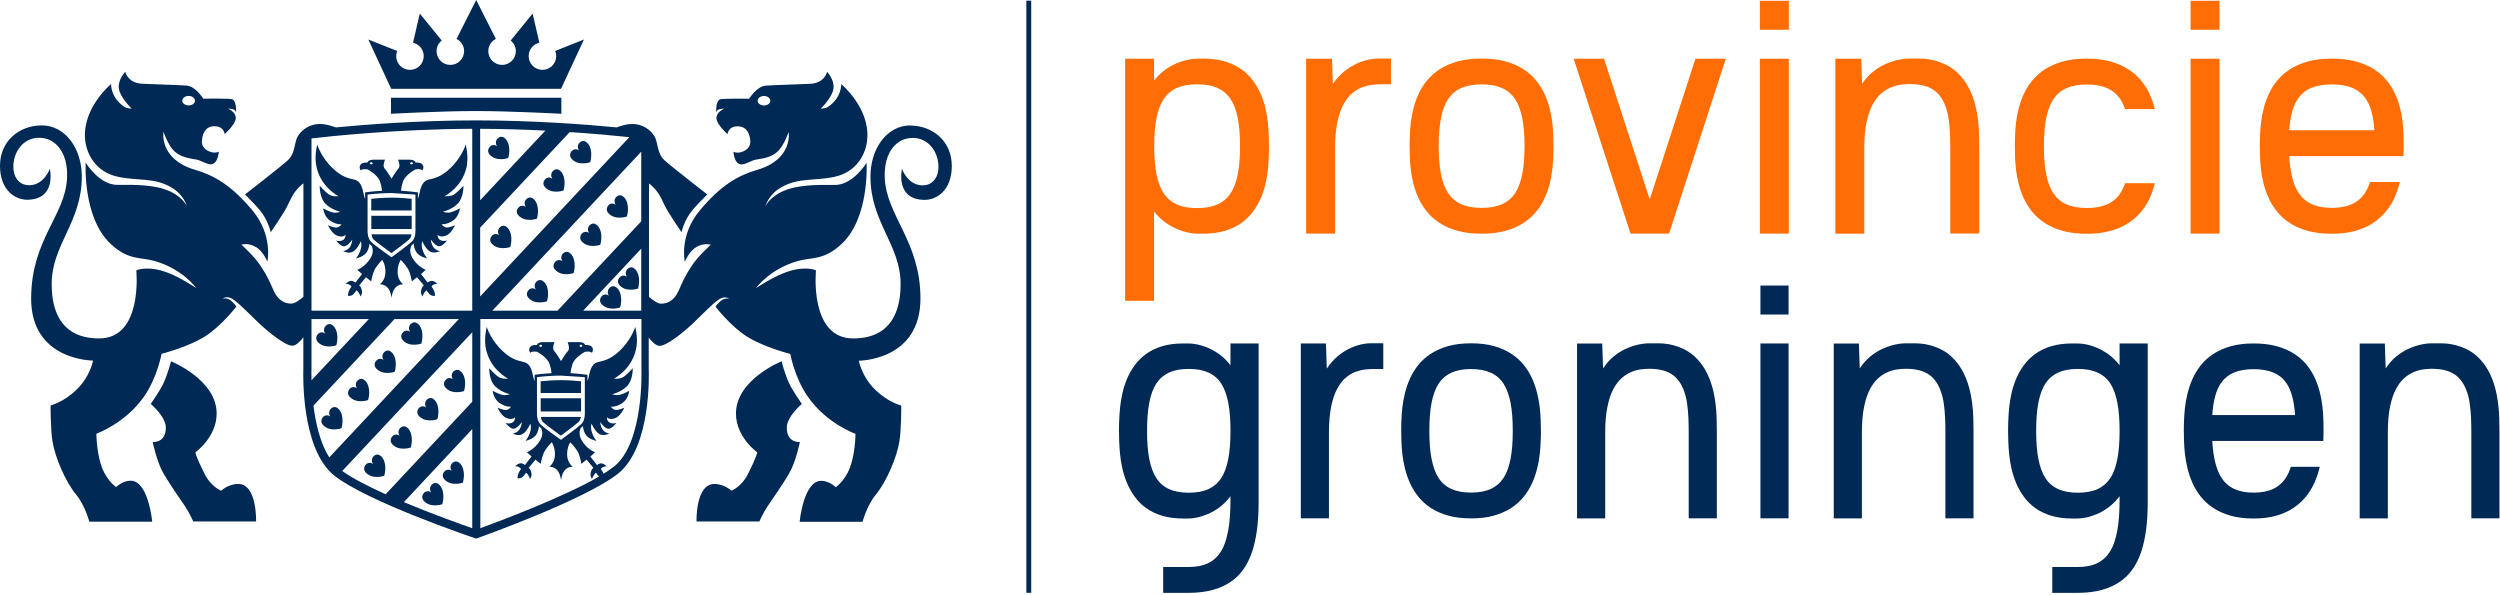 <svg xmlns="http://www.w3.org/2000/svg" fill="none" viewBox="0 0 374 89" height="89" width="374">
<path fill="#002956" d="M184.08 51.38H188.29V75.14C188.29 78.17 187.96 80.64 187.31 82.56C186.66 84.48 185.66 85.93 184.3 86.91C182.65 88.1 180.49 88.69 177.84 88.69H174.01V84.82H177.84C179.01 84.82 179.99 84.62 180.78 84.23C181.57 83.84 182.21 83.23 182.7 82.43C183.17 81.64 183.51 80.62 183.74 79.36C183.97 78.11 184.08 76.56 184.08 74.73V74.24C183.56 74.91 183.02 75.46 182.44 75.89C181.86 76.32 181.29 76.65 180.72 76.89C180.15 77.13 179.62 77.31 179.12 77.41C178.62 77.51 178.18 77.57 177.82 77.57H177.02C175.82 77.57 174.76 77.43 173.84 77.15C172.92 76.87 172.13 76.48 171.46 76C170.803 75.536 170.228 74.965 169.76 74.31C169.29 73.67 168.91 72.99 168.61 72.28C168.31 71.57 168.08 70.84 167.91 70.1C167.74 69.36 167.63 68.64 167.56 67.94C167.49 67.24 167.45 66.59 167.43 65.99C167.41 65.39 167.4 64.88 167.4 64.47C167.4 64.06 167.4 63.55 167.43 62.95C167.45 62.35 167.49 61.7 167.56 61C167.63 60.3 167.74 59.58 167.91 58.84C168.08 58.1 168.31 57.37 168.61 56.66C168.91 55.94 169.29 55.27 169.76 54.63C170.23 53.99 170.8 53.43 171.46 52.95C172.12 52.47 172.92 52.08 173.84 51.8C174.76 51.52 175.82 51.38 177.02 51.38H177.82C178.19 51.38 178.62 51.43 179.12 51.53C179.62 51.63 180.16 51.8 180.72 52.04C181.28 52.28 181.86 52.61 182.44 53.02C183.02 53.44 183.56 53.98 184.08 54.64V51.39V51.38ZM182.7 71.52C183.17 70.8 183.51 69.86 183.74 68.7C183.97 67.55 184.08 66.13 184.08 64.45C184.08 62.77 183.97 61.36 183.74 60.2C183.51 59.05 183.17 58.11 182.7 57.38C182.236 56.654 181.568 56.08 180.78 55.73C179.99 55.37 179.01 55.19 177.84 55.19C176.67 55.19 175.69 55.37 174.9 55.73C174.11 56.09 173.47 56.64 172.98 57.38C172.51 58.11 172.17 59.04 171.94 60.2C171.71 61.35 171.6 62.77 171.6 64.45C171.6 66.13 171.71 67.54 171.94 68.7C172.17 69.85 172.51 70.79 172.98 71.52C173.46 72.26 174.1 72.81 174.9 73.17C175.7 73.53 176.67 73.71 177.84 73.71C179.01 73.71 179.99 73.53 180.78 73.17C181.57 72.81 182.21 72.26 182.7 71.52ZM206.92 55.2H205.42C205.07 55.2 204.66 55.23 204.21 55.28C203.76 55.33 203.27 55.45 202.78 55.63C202.29 55.81 201.8 56.11 201.33 56.5C200.85 56.9 200.43 57.45 200.05 58.15C199.67 58.85 199.37 59.73 199.15 60.8C198.93 61.87 198.81 63.16 198.81 64.7V77.54H194.6V51.38H198.36L198.49 55.14C199.01 54.37 199.56 53.75 200.16 53.26C201.166 52.413 202.359 51.816 203.64 51.52C204.17 51.4 204.63 51.35 205.02 51.35H206.94V55.19L206.92 55.2ZM220.07 51.36C221.37 51.36 222.52 51.5 223.51 51.78C224.5 52.06 225.37 52.45 226.1 52.93C226.83 53.41 227.46 53.97 227.97 54.61C228.48 55.25 228.89 55.93 229.21 56.64C229.53 57.36 229.78 58.08 229.96 58.82C230.14 59.56 230.27 60.28 230.35 60.98C230.43 61.68 230.47 62.33 230.49 62.93C230.51 63.53 230.52 64.04 230.52 64.45C230.52 64.86 230.52 65.37 230.49 65.97C230.46 66.57 230.43 67.22 230.35 67.92C230.27 68.62 230.15 69.34 229.96 70.08C229.78 70.82 229.53 71.55 229.21 72.26C228.89 72.97 228.48 73.65 227.97 74.29C227.46 74.93 226.84 75.49 226.1 75.98C225.37 76.46 224.5 76.84 223.51 77.13C222.52 77.42 221.37 77.55 220.07 77.55C218.77 77.55 217.62 77.41 216.63 77.13C215.64 76.85 214.77 76.46 214.04 75.98C213.329 75.522 212.697 74.951 212.17 74.29C211.66 73.65 211.25 72.97 210.93 72.26C210.61 71.55 210.36 70.82 210.18 70.08C210 69.34 209.87 68.62 209.79 67.92C209.71 67.22 209.67 66.57 209.65 65.97C209.63 65.37 209.62 64.86 209.62 64.45C209.62 64.04 209.62 63.53 209.65 62.93C209.67 62.33 209.71 61.68 209.79 60.98C209.87 60.28 209.99 59.56 210.18 58.82C210.36 58.08 210.61 57.35 210.93 56.64C211.25 55.92 211.66 55.25 212.17 54.61C212.68 53.97 213.3 53.41 214.04 52.93C214.78 52.45 215.64 52.06 216.63 51.78C217.62 51.5 218.77 51.36 220.07 51.36ZM224.93 71.5C225.4 70.78 225.74 69.84 225.97 68.69C226.2 67.54 226.31 66.13 226.31 64.45C226.31 62.77 226.2 61.36 225.97 60.21C225.74 59.06 225.4 58.12 224.93 57.4C224.45 56.66 223.81 56.11 223.01 55.75C222.21 55.39 221.24 55.21 220.07 55.21C218.9 55.21 217.92 55.39 217.13 55.75C216.34 56.11 215.7 56.66 215.21 57.4C214.74 58.12 214.4 59.06 214.17 60.21C213.94 61.36 213.83 62.77 213.83 64.45C213.83 66.13 213.94 67.54 214.17 68.69C214.4 69.84 214.74 70.78 215.21 71.5C215.69 72.24 216.33 72.79 217.13 73.15C217.93 73.51 218.9 73.69 220.07 73.69C221.24 73.69 222.22 73.51 223.01 73.15C223.8 72.79 224.44 72.24 224.93 71.5ZM249.04 55.49C248.41 55.28 247.65 55.17 246.75 55.17C246.4 55.17 245.99 55.2 245.54 55.25C245.09 55.3 244.6 55.42 244.11 55.62C243.62 55.82 243.13 56.11 242.66 56.51C242.19 56.91 241.76 57.46 241.38 58.16C241 58.86 240.7 59.74 240.48 60.81C240.25 61.88 240.14 63.17 240.14 64.69V77.55H235.93V51.39H239.69L239.82 55.12C240.3 54.39 240.83 53.79 241.41 53.32C241.99 52.85 242.58 52.48 243.19 52.2C243.8 51.92 244.4 51.71 245.01 51.57C245.62 51.43 246.18 51.36 246.71 51.36H248.11C249.123 51.357 250.128 51.533 251.08 51.88C252.04 52.23 252.85 52.7 253.5 53.31C254.17 53.94 254.71 54.63 255.13 55.38C255.55 56.13 255.87 56.92 256.11 57.74C256.35 58.56 256.51 59.38 256.62 60.2C256.73 61.02 256.79 61.81 256.81 62.57C256.83 63.33 256.84 64.03 256.84 64.68V77.54H252.63V64.68C252.63 64.04 252.62 63.34 252.59 62.58C252.56 61.82 252.49 61.05 252.38 60.29C252.27 59.53 252.07 58.8 251.79 58.13C251.51 57.46 251.13 56.89 250.65 56.42C250.22 56.01 249.69 55.71 249.06 55.49H249.04ZM263.36 47.05V42.72H267.57V47.05H263.36ZM267.57 77.54H263.36V51.38H267.57V77.54ZM287.44 55.49C286.81 55.28 286.05 55.17 285.15 55.17C284.8 55.17 284.39 55.2 283.94 55.25C283.49 55.3 283 55.42 282.51 55.62C282.02 55.82 281.53 56.11 281.06 56.51C280.59 56.91 280.16 57.46 279.78 58.16C279.4 58.86 279.1 59.74 278.88 60.81C278.65 61.88 278.54 63.17 278.54 64.69V77.55H274.33V51.39H278.09L278.22 55.12C278.7 54.39 279.23 53.79 279.81 53.32C280.39 52.85 280.98 52.48 281.59 52.2C282.2 51.92 282.8 51.71 283.41 51.57C284.02 51.43 284.58 51.36 285.11 51.36H286.51C287.523 51.357 288.528 51.533 289.48 51.88C290.44 52.23 291.25 52.7 291.9 53.31C292.57 53.94 293.11 54.63 293.53 55.38C293.95 56.13 294.27 56.92 294.51 57.74C294.75 58.56 294.91 59.38 295.02 60.2C295.13 61.02 295.19 61.81 295.21 62.57C295.23 63.33 295.24 64.03 295.24 64.68V77.54H291.03V64.68C291.03 64.04 291.02 63.34 290.99 62.58C290.96 61.82 290.89 61.05 290.78 60.29C290.67 59.53 290.47 58.8 290.19 58.13C289.91 57.46 289.53 56.89 289.05 56.42C288.62 56.01 288.09 55.71 287.46 55.49H287.44ZM317.09 51.38H321.3V75.14C321.3 78.17 320.97 80.64 320.32 82.56C319.67 84.48 318.67 85.93 317.31 86.91C315.66 88.1 313.5 88.69 310.85 88.69H307.02V84.82H310.85C312.02 84.82 313 84.62 313.79 84.23C314.58 83.84 315.22 83.23 315.71 82.43C316.18 81.64 316.52 80.62 316.75 79.36C316.98 78.11 317.09 76.56 317.09 74.73V74.24C316.57 74.91 316.03 75.46 315.45 75.89C314.87 76.32 314.3 76.65 313.73 76.89C313.16 77.13 312.63 77.31 312.13 77.41C311.63 77.51 311.19 77.57 310.83 77.57H310.03C308.83 77.57 307.77 77.43 306.85 77.15C305.93 76.87 305.14 76.48 304.47 76C303.813 75.536 303.238 74.965 302.77 74.31C302.3 73.67 301.92 72.99 301.62 72.28C301.32 71.57 301.09 70.84 300.92 70.1C300.75 69.36 300.64 68.64 300.57 67.94C300.5 67.24 300.46 66.59 300.44 65.99C300.42 65.39 300.41 64.88 300.41 64.47C300.41 64.06 300.41 63.55 300.44 62.95C300.46 62.35 300.5 61.7 300.57 61C300.64 60.3 300.75 59.58 300.92 58.84C301.09 58.1 301.32 57.37 301.62 56.66C301.92 55.94 302.3 55.27 302.77 54.63C303.24 53.99 303.81 53.43 304.47 52.95C305.13 52.47 305.93 52.08 306.85 51.8C307.77 51.52 308.83 51.38 310.03 51.38H310.83C311.2 51.38 311.63 51.43 312.13 51.53C312.63 51.63 313.17 51.8 313.73 52.04C314.29 52.28 314.87 52.61 315.45 53.02C316.03 53.44 316.57 53.98 317.09 54.64V51.39V51.38ZM315.71 71.52C316.18 70.8 316.52 69.86 316.75 68.7C316.98 67.55 317.09 66.13 317.09 64.45C317.09 62.77 316.98 61.36 316.75 60.2C316.52 59.05 316.18 58.11 315.71 57.38C315.246 56.654 314.578 56.08 313.79 55.73C313 55.37 312.02 55.19 310.85 55.19C309.68 55.19 308.7 55.37 307.91 55.73C307.12 56.09 306.48 56.64 305.99 57.38C305.52 58.11 305.18 59.04 304.95 60.2C304.72 61.35 304.61 62.77 304.61 64.45C304.61 66.13 304.72 67.54 304.95 68.7C305.18 69.85 305.52 70.79 305.99 71.52C306.47 72.26 307.11 72.81 307.91 73.17C308.71 73.53 309.68 73.71 310.85 73.71C312.02 73.71 313 73.53 313.79 73.17C314.58 72.81 315.22 72.26 315.71 71.52ZM347.57 65.96H330.96C331.09 68.4 331.54 70.22 332.29 71.4C332.77 72.17 333.41 72.75 334.21 73.13C335.01 73.51 335.98 73.7 337.15 73.7C338.32 73.7 339.3 73.51 340.09 73.13C340.88 72.75 341.52 72.18 342.01 71.4C342.29 70.95 342.53 70.43 342.71 69.83H347.04C346.86 70.6 346.61 71.36 346.29 72.1C345.97 72.84 345.56 73.54 345.05 74.19C344.54 74.84 343.92 75.42 343.18 75.93C342.45 76.44 341.58 76.84 340.59 77.13C339.6 77.42 338.45 77.57 337.15 77.57C335.85 77.57 334.7 77.43 333.71 77.15C332.72 76.87 331.85 76.48 331.12 76C330.409 75.542 329.777 74.971 329.25 74.31C328.74 73.67 328.33 72.99 328.01 72.28C327.69 71.57 327.44 70.84 327.26 70.1C327.08 69.36 326.95 68.64 326.87 67.94C326.79 67.24 326.75 66.59 326.73 65.99C326.71 65.39 326.7 64.88 326.7 64.47C326.7 64.06 326.7 63.55 326.73 62.95C326.75 62.35 326.79 61.7 326.87 61C326.95 60.3 327.07 59.58 327.26 58.84C327.44 58.1 327.69 57.37 328.01 56.66C328.33 55.94 328.74 55.27 329.25 54.63C329.76 53.99 330.38 53.43 331.12 52.95C331.86 52.47 332.72 52.08 333.71 51.8C334.7 51.52 335.85 51.38 337.15 51.38C338.45 51.38 339.6 51.52 340.59 51.79C341.58 52.07 342.45 52.44 343.18 52.91C343.91 53.38 344.54 53.93 345.05 54.55C345.56 55.17 345.97 55.84 346.29 56.53C346.61 57.23 346.86 57.94 347.04 58.66C347.22 59.38 347.35 60.08 347.43 60.76C347.51 61.44 347.55 62.07 347.57 62.66C347.59 63.25 347.6 63.74 347.6 64.14C347.6 64.63 347.6 65.23 347.57 65.96ZM330.97 62.09H343.34C343.21 59.92 342.76 58.32 342.01 57.26C341.53 56.57 340.89 56.06 340.09 55.73C339.29 55.4 338.32 55.23 337.15 55.23C335.98 55.23 335 55.4 334.21 55.73C333.42 56.06 332.78 56.58 332.29 57.26C331.54 58.31 331.1 59.92 330.96 62.09H330.97ZM366.12 55.49C365.49 55.28 364.73 55.17 363.83 55.17C363.48 55.17 363.07 55.2 362.62 55.25C362.17 55.3 361.68 55.42 361.19 55.62C360.7 55.82 360.21 56.11 359.74 56.51C359.27 56.91 358.84 57.46 358.46 58.16C358.08 58.86 357.78 59.74 357.56 60.81C357.33 61.88 357.22 63.17 357.22 64.69V77.55H353.01V51.39H356.77L356.9 55.12C357.38 54.39 357.91 53.79 358.49 53.32C359.07 52.85 359.66 52.48 360.27 52.2C360.88 51.92 361.48 51.71 362.09 51.57C362.7 51.43 363.26 51.36 363.79 51.36H365.19C366.203 51.357 367.208 51.533 368.16 51.88C369.12 52.23 369.93 52.7 370.58 53.31C371.25 53.94 371.79 54.63 372.21 55.38C372.63 56.13 372.95 56.92 373.19 57.74C373.43 58.56 373.59 59.38 373.7 60.2C373.81 61.02 373.87 61.81 373.89 62.57C373.91 63.33 373.92 64.03 373.92 64.68V77.54H369.71V64.68C369.71 64.04 369.7 63.34 369.67 62.58C369.64 61.82 369.57 61.05 369.46 60.29C369.35 59.53 369.15 58.8 368.87 58.13C368.59 57.46 368.21 56.89 367.73 56.42C367.3 56.01 366.77 55.71 366.14 55.49H366.12Z"></path>
<path fill="#FF6D04" d="M179.93 8.76C181.17 8.76 182.26 8.9 183.21 9.18C184.16 9.46 184.97 9.85 185.66 10.33C186.35 10.81 186.93 11.37 187.41 12.02C187.89 12.67 188.29 13.34 188.6 14.05C188.91 14.77 189.15 15.49 189.32 16.23C189.49 16.97 189.61 17.69 189.68 18.39C189.75 19.09 189.79 19.74 189.81 20.34C189.83 20.94 189.84 21.45 189.84 21.86C189.84 22.27 189.84 22.78 189.81 23.38C189.79 23.98 189.75 24.63 189.68 25.33C189.61 26.03 189.49 26.75 189.32 27.49C189.15 28.23 188.91 28.96 188.6 29.67C188.29 30.39 187.89 31.06 187.41 31.7C186.93 32.34 186.34 32.9 185.66 33.39C184.98 33.88 184.16 34.25 183.21 34.54C182.26 34.82 181.17 34.96 179.93 34.96H179.1C178.72 34.96 178.27 34.91 177.76 34.8C177.24 34.7 176.69 34.52 176.11 34.28C175.53 34.04 174.94 33.7 174.34 33.28C173.74 32.86 173.18 32.31 172.65 31.63V45H168.32V8.79H172.65V12.04C173.18 11.38 173.75 10.83 174.34 10.42C174.887 10.022 175.482 9.693 176.11 9.44C176.69 9.2 177.24 9.03 177.76 8.93C178.28 8.83 178.72 8.78 179.1 8.78H179.93V8.76ZM184.09 28.93C184.57 28.21 184.93 27.27 185.16 26.12C185.39 24.97 185.51 23.55 185.51 21.87C185.51 20.19 185.39 18.78 185.16 17.62C184.93 16.47 184.57 15.53 184.09 14.81C183.59 14.07 182.93 13.52 182.12 13.15C181.3 12.79 180.29 12.61 179.09 12.61C177.89 12.61 176.88 12.79 176.06 13.15C175.24 13.51 174.59 14.06 174.09 14.81C173.61 15.53 173.25 16.47 173.02 17.62C172.79 18.77 172.67 20.19 172.67 21.87C172.67 23.55 172.79 24.97 173.02 26.12C173.25 27.27 173.61 28.21 174.09 28.93C174.59 29.67 175.25 30.22 176.06 30.59C176.87 30.96 177.89 31.13 179.09 31.13C180.29 31.13 181.3 30.95 182.12 30.59C182.94 30.23 183.59 29.68 184.09 28.93ZM208.1 12.61H206.55C206.19 12.61 205.77 12.64 205.3 12.69C204.83 12.74 204.34 12.86 203.83 13.04C203.32 13.23 202.82 13.52 202.33 13.91C201.84 14.3 201.4 14.86 201.01 15.56C200.62 16.26 200.31 17.14 200.08 18.21C199.85 19.28 199.73 20.57 199.73 22.11V34.95H195.4V8.79H199.27L199.4 12.55C199.93 11.78 200.5 11.16 201.12 10.67C201.74 10.18 202.35 9.8 202.96 9.52C203.58 9.24 204.16 9.05 204.7 8.93C205.24 8.82 205.71 8.76 206.12 8.76H208.09V12.6L208.1 12.61ZM221.64 8.76C222.98 8.76 224.16 8.9 225.19 9.18C226.21 9.46 227.1 9.85 227.86 10.33C228.62 10.81 229.26 11.37 229.78 12.02C230.3 12.67 230.73 13.34 231.06 14.05C231.39 14.77 231.64 15.49 231.83 16.23C232.02 16.97 232.15 17.69 232.23 18.39C232.31 19.09 232.35 19.74 232.37 20.34C232.39 20.94 232.4 21.45 232.4 21.86C232.4 22.27 232.4 22.78 232.37 23.38C232.35 23.98 232.31 24.63 232.23 25.33C232.15 26.03 232.02 26.75 231.83 27.49C231.64 28.23 231.38 28.96 231.06 29.67C230.73 30.39 230.31 31.06 229.78 31.7C229.25 32.34 228.61 32.9 227.86 33.39C227.11 33.88 226.21 34.25 225.19 34.54C224.17 34.82 222.98 34.96 221.64 34.96C220.3 34.96 219.12 34.82 218.09 34.54C217.07 34.26 216.18 33.88 215.42 33.39C214.66 32.9 214.02 32.35 213.5 31.7C212.98 31.05 212.55 30.38 212.22 29.67C211.89 28.95 211.64 28.23 211.45 27.49C211.26 26.75 211.13 26.03 211.05 25.33C210.97 24.63 210.93 23.98 210.91 23.38C210.89 22.78 210.88 22.27 210.88 21.86C210.88 21.45 210.88 20.94 210.91 20.34C210.94 19.74 210.97 19.09 211.05 18.39C211.13 17.69 211.26 16.97 211.45 16.23C211.64 15.49 211.9 14.76 212.22 14.05C212.55 13.33 212.97 12.66 213.5 12.02C214.03 11.38 214.67 10.82 215.42 10.33C216.18 9.85 217.07 9.47 218.09 9.18C219.11 8.9 220.3 8.76 221.64 8.76ZM226.65 28.91C227.13 28.19 227.49 27.25 227.72 26.1C227.95 24.95 228.07 23.54 228.07 21.86C228.07 20.18 227.95 18.77 227.72 17.62C227.49 16.47 227.13 15.53 226.65 14.81C226.164 14.083 225.481 13.511 224.68 13.16C223.86 12.8 222.85 12.62 221.65 12.62C220.45 12.62 219.44 12.8 218.62 13.16C217.8 13.52 217.15 14.07 216.65 14.81C216.17 15.53 215.81 16.47 215.58 17.62C215.35 18.77 215.23 20.18 215.23 21.86C215.23 23.54 215.35 24.95 215.58 26.1C215.81 27.25 216.17 28.19 216.65 28.91C217.15 29.65 217.81 30.2 218.62 30.56C219.43 30.92 220.45 31.1 221.65 31.1C222.85 31.1 223.86 30.92 224.68 30.56C225.5 30.2 226.15 29.65 226.65 28.91ZM249.68 34.95H243.93L235.42 8.79H239.96L246.8 29.84L253.64 8.79H258.18L249.69 34.95H249.68ZM263.28 4.46V0.12H267.61V4.45H263.28V4.46ZM267.61 34.95H263.28V8.79H267.61V34.95ZM288.08 12.9C287.44 12.69 286.65 12.58 285.72 12.58C285.36 12.58 284.94 12.61 284.47 12.66C284 12.71 283.51 12.83 283 13.03C282.49 13.22 281.99 13.52 281.5 13.92C281.01 14.32 280.57 14.87 280.18 15.57C279.79 16.27 279.48 17.15 279.25 18.22C279.02 19.28 278.9 20.58 278.9 22.1V34.96H274.57V8.79H278.44L278.57 12.52C279.07 11.79 279.61 11.19 280.21 10.72C280.81 10.25 281.41 9.88 282.04 9.6C282.67 9.32 283.29 9.11 283.91 8.97C284.53 8.83 285.11 8.76 285.66 8.76H287.1C288.15 8.76 289.17 8.93 290.16 9.28C291.15 9.63 291.98 10.11 292.65 10.71C293.34 11.34 293.9 12.03 294.33 12.78C294.76 13.53 295.1 14.32 295.34 15.14C295.58 15.96 295.76 16.78 295.87 17.6C295.98 18.42 296.05 19.21 296.06 19.97C296.07 20.73 296.09 21.43 296.09 22.08V34.94H291.76V22.08C291.76 21.44 291.75 20.74 291.72 19.98C291.69 19.22 291.62 18.45 291.5 17.68C291.38 16.91 291.18 16.19 290.89 15.52C290.61 14.85 290.22 14.28 289.72 13.81C289.27 13.4 288.73 13.1 288.08 12.88V12.9ZM317.19 28.91C317.48 28.48 317.72 27.98 317.91 27.41H322.37C322.18 28.17 321.92 28.91 321.6 29.63C321.27 30.35 320.85 31.03 320.32 31.67C319.8 32.31 319.15 32.88 318.4 33.37C317.65 33.86 316.75 34.26 315.73 34.54C314.71 34.83 313.52 34.97 312.18 34.97C310.84 34.97 309.66 34.83 308.63 34.55C307.61 34.27 306.72 33.89 305.96 33.4C305.2 32.91 304.56 32.36 304.04 31.71C303.52 31.06 303.09 30.39 302.76 29.68C302.43 28.96 302.18 28.24 301.99 27.5C301.8 26.76 301.67 26.04 301.59 25.34C301.51 24.64 301.47 23.99 301.45 23.39C301.43 22.79 301.42 22.28 301.42 21.87C301.42 21.46 301.42 20.95 301.45 20.35C301.48 19.75 301.51 19.1 301.59 18.4C301.67 17.7 301.8 16.98 301.99 16.24C302.18 15.5 302.44 14.77 302.76 14.06C303.09 13.34 303.51 12.67 304.04 12.03C304.57 11.39 305.21 10.83 305.96 10.34C306.72 9.86 307.61 9.48 308.63 9.19C309.65 8.91 310.84 8.77 312.18 8.77C313.52 8.77 314.7 8.91 315.73 9.2C316.75 9.49 317.64 9.88 318.4 10.37C319.16 10.86 319.8 11.43 320.32 12.07C320.84 12.71 321.27 13.39 321.6 14.11C321.93 14.83 322.18 15.57 322.37 16.33H317.91C317.72 15.76 317.48 15.26 317.19 14.83C316.69 14.09 316.03 13.54 315.22 13.18C314.41 12.82 313.39 12.64 312.19 12.64C310.99 12.64 309.98 12.82 309.16 13.18C308.34 13.54 307.69 14.09 307.19 14.83C306.71 15.55 306.35 16.49 306.12 17.64C305.89 18.79 305.77 20.2 305.77 21.88C305.77 23.56 305.89 24.97 306.12 26.12C306.35 27.27 306.71 28.21 307.19 28.93C307.69 29.67 308.35 30.22 309.16 30.58C309.97 30.94 310.99 31.12 312.19 31.12C313.39 31.12 314.4 30.94 315.22 30.58C316.04 30.22 316.69 29.67 317.19 28.93V28.91ZM327.71 4.46V0.12H332.04V4.45H327.71V4.46ZM332.04 34.95H327.71V8.79H332.04V34.95ZM359.57 23.36H342.47C342.61 25.8 343.06 27.62 343.84 28.8C344.34 29.57 345 30.15 345.81 30.53C346.62 30.91 347.64 31.1 348.84 31.1C350.04 31.1 351.05 30.91 351.87 30.53C352.69 30.15 353.34 29.58 353.84 28.8C354.13 28.35 354.37 27.83 354.56 27.23H359.02C358.83 28 358.57 28.76 358.25 29.5C357.93 30.24 357.5 30.94 356.97 31.59C356.44 32.24 355.8 32.82 355.05 33.33C354.3 33.84 353.4 34.24 352.38 34.53C351.36 34.82 350.17 34.97 348.83 34.97C347.49 34.97 346.31 34.83 345.28 34.55C344.26 34.27 343.37 33.89 342.61 33.4C341.85 32.91 341.21 32.36 340.69 31.71C340.17 31.06 339.74 30.39 339.41 29.68C339.08 28.96 338.83 28.24 338.64 27.5C338.45 26.76 338.32 26.04 338.24 25.34C338.16 24.64 338.12 23.99 338.1 23.39C338.08 22.79 338.07 22.28 338.07 21.87C338.07 21.46 338.07 20.95 338.1 20.35C338.13 19.75 338.16 19.1 338.24 18.4C338.32 17.7 338.45 16.98 338.64 16.24C338.83 15.5 339.09 14.77 339.41 14.06C339.74 13.34 340.16 12.67 340.69 12.03C341.22 11.39 341.86 10.83 342.61 10.34C343.37 9.86 344.26 9.48 345.28 9.19C346.3 8.91 347.49 8.77 348.83 8.77C350.17 8.77 351.35 8.91 352.38 9.18C353.4 9.46 354.29 9.83 355.05 10.3C355.81 10.77 356.45 11.32 356.97 11.94C357.49 12.56 357.92 13.23 358.25 13.92C358.58 14.61 358.83 15.33 359.02 16.05C359.21 16.77 359.34 17.47 359.42 18.15C359.5 18.83 359.54 19.46 359.56 20.05C359.58 20.63 359.59 21.13 359.59 21.53C359.59 22.02 359.59 22.63 359.56 23.36H359.57ZM342.47 19.49H355.21C355.07 17.32 354.62 15.72 353.84 14.66C353.34 13.98 352.68 13.46 351.87 13.13C351.06 12.8 350.04 12.63 348.84 12.63C347.64 12.63 346.63 12.8 345.81 13.13C344.99 13.46 344.34 13.98 343.84 14.66C343.07 15.71 342.61 17.32 342.47 19.49Z"></path>
<path fill="#002956" d="M153.54 0.1H154.27V88.68H153.54V0.1ZM49.86 48.76C49.49 48.36 49.02 48.43 48.71 48.76C48.41 49.08 48.4 49.58 48.66 49.92C48.508 49.783 48.309 49.711 48.105 49.72C47.901 49.73 47.708 49.819 47.57 49.97C47.25 50.31 47.19 50.8 47.57 51.19C48.59 52.27 50.31 51.66 50.31 51.66C50.31 51.66 50.89 49.83 49.87 48.75M92.31 43.1C91.94 42.7 91.48 42.76 91.16 43.1C90.86 43.42 90.85 43.92 91.12 44.26C90.969 44.123 90.769 44.051 90.565 44.06C90.361 44.07 90.168 44.16 90.03 44.31C89.71 44.65 89.65 45.14 90.03 45.53C91.05 46.61 92.77 46 92.77 46C92.77 46 93.35 44.18 92.33 43.09M95 40.27C94.63 39.87 94.16 39.93 93.85 40.27C93.55 40.59 93.54 41.09 93.8 41.43C93.648 41.293 93.449 41.221 93.245 41.23C93.04 41.24 92.848 41.33 92.71 41.48C92.39 41.82 92.33 42.31 92.71 42.7C93.73 43.78 95.45 43.17 95.45 43.17C95.45 43.17 96.03 41.35 95.01 40.26M65.72 72.53C65.35 72.13 64.88 72.2 64.57 72.53C64.27 72.85 64.26 73.35 64.52 73.69C64.368 73.553 64.169 73.481 63.965 73.49C63.761 73.5 63.568 73.59 63.43 73.74C63.11 74.08 63.05 74.57 63.43 74.96C64.45 76.04 66.17 75.43 66.17 75.43C66.17 75.43 66.75 73.6 65.73 72.52M68.78 69.31C68.41 68.91 67.95 68.98 67.63 69.31C67.33 69.63 67.32 70.13 67.59 70.47C67.439 70.333 67.239 70.261 67.035 70.27C66.831 70.28 66.638 70.37 66.5 70.52C66.18 70.86 66.12 71.35 66.5 71.74C67.52 72.82 69.24 72.21 69.24 72.21C69.24 72.21 69.82 70.38 68.8 69.3M75.57 20.74C75.2 20.34 74.73 20.4 74.42 20.74C74.12 21.06 74.11 21.56 74.38 21.9C74.228 21.763 74.029 21.691 73.825 21.7C73.621 21.71 73.428 21.799 73.29 21.95C72.97 22.29 72.91 22.78 73.29 23.17C74.31 24.25 76.03 23.64 76.03 23.64C76.03 23.64 76.61 21.81 75.59 20.73M81.37 42.17C81 41.77 80.54 41.84 80.22 42.17C79.92 42.49 79.91 42.99 80.18 43.33C80.028 43.193 79.829 43.121 79.625 43.13C79.421 43.14 79.228 43.23 79.09 43.38C78.77 43.72 78.71 44.21 79.09 44.6C80.11 45.68 81.83 45.07 81.83 45.07C81.83 45.07 82.41 43.24 81.39 42.16M85.35 37.95C84.98 37.55 84.51 37.62 84.2 37.95C83.9 38.27 83.89 38.77 84.16 39.11C84.008 38.973 83.809 38.901 83.605 38.91C83.4 38.92 83.208 39.01 83.07 39.16C82.75 39.5 82.69 39.99 83.07 40.38C84.09 41.46 85.81 40.85 85.81 40.85C85.81 40.85 86.39 39.02 85.37 37.94M89.34 33.72C88.97 33.32 88.51 33.38 88.19 33.72C87.89 34.04 87.88 34.54 88.15 34.88C87.999 34.743 87.799 34.671 87.595 34.68C87.391 34.69 87.198 34.779 87.06 34.93C86.74 35.27 86.68 35.76 87.06 36.15C88.08 37.23 89.8 36.62 89.8 36.62C89.8 36.62 90.38 34.79 89.36 33.71M93.32 29.49C92.95 29.09 92.49 29.15 92.17 29.49C91.87 29.81 91.86 30.31 92.13 30.65C91.978 30.513 91.779 30.441 91.575 30.45C91.371 30.46 91.178 30.549 91.04 30.7C90.72 31.04 90.66 31.53 91.04 31.92C92.06 33 93.78 32.39 93.78 32.39C93.78 32.39 94.36 30.57 93.34 29.48M75.89 34.05C75.52 33.65 75.05 33.71 74.74 34.05C74.44 34.37 74.43 34.87 74.69 35.21C74.538 35.073 74.339 35.001 74.135 35.01C73.93 35.02 73.738 35.109 73.6 35.26C73.28 35.6 73.22 36.09 73.6 36.48C74.62 37.56 76.34 36.95 76.34 36.95C76.34 36.95 76.92 35.12 75.9 34.04M79.87 29.82C79.5 29.42 79.03 29.49 78.72 29.82C78.42 30.14 78.41 30.64 78.67 30.98C78.519 30.843 78.319 30.771 78.115 30.78C77.91 30.79 77.718 30.88 77.58 31.03C77.26 31.37 77.2 31.86 77.58 32.25C78.6 33.33 80.32 32.72 80.32 32.72C80.32 32.72 80.9 30.89 79.88 29.81M83.85 25.6C83.48 25.2 83.02 25.27 82.7 25.6C82.4 25.92 82.39 26.42 82.65 26.76C82.499 26.623 82.299 26.551 82.095 26.56C81.891 26.57 81.698 26.66 81.56 26.81C81.24 27.15 81.18 27.64 81.56 28.03C82.58 29.11 84.3 28.5 84.3 28.5C84.3 28.5 84.88 26.67 83.86 25.59M87.83 21.37C87.46 20.97 87 21.04 86.68 21.37C86.38 21.69 86.37 22.19 86.64 22.53C86.489 22.393 86.289 22.321 86.085 22.33C85.88 22.34 85.688 22.43 85.55 22.58C85.23 22.92 85.17 23.41 85.55 23.8C86.57 24.88 88.29 24.27 88.29 24.27C88.29 24.27 88.87 22.45 87.85 21.36M50.63 61.17C50.26 60.77 49.79 60.84 49.48 61.17C49.18 61.49 49.17 61.99 49.43 62.33C49.279 62.193 49.079 62.121 48.875 62.13C48.67 62.14 48.478 62.23 48.34 62.38C48.02 62.72 47.96 63.21 48.34 63.6C49.36 64.68 51.08 64.07 51.08 64.07C51.08 64.07 51.66 62.24 50.64 61.16M54.61 56.95C54.24 56.55 53.78 56.62 53.46 56.95C53.16 57.27 53.15 57.77 53.42 58.11C53.269 57.973 53.069 57.901 52.865 57.91C52.66 57.92 52.468 58.01 52.33 58.16C52.01 58.5 51.95 58.99 52.33 59.38C53.35 60.46 55.07 59.85 55.07 59.85C55.07 59.85 55.65 58.02 54.63 56.94M58.59 52.72C58.22 52.32 57.76 52.38 57.44 52.72C57.14 53.04 57.13 53.54 57.4 53.88C57.248 53.743 57.049 53.671 56.845 53.68C56.641 53.69 56.448 53.779 56.31 53.93C55.99 54.27 55.93 54.76 56.31 55.15C57.33 56.23 59.05 55.62 59.05 55.62C59.05 55.62 59.63 53.8 58.61 52.71M62.57 48.5C62.2 48.1 61.74 48.17 61.42 48.5C61.12 48.82 61.11 49.32 61.38 49.66C61.228 49.523 61.029 49.451 60.825 49.46C60.62 49.47 60.428 49.559 60.29 49.71C59.97 50.05 59.91 50.54 60.29 50.93C61.31 52.01 63.03 51.4 63.03 51.4C63.03 51.4 63.61 49.57 62.59 48.49M57.02 68.28C56.65 67.88 56.19 67.94 55.87 68.28C55.57 68.6 55.56 69.1 55.83 69.44C55.678 69.303 55.479 69.231 55.275 69.24C55.071 69.25 54.878 69.34 54.74 69.49C54.42 69.83 54.36 70.32 54.74 70.71C55.76 71.79 57.48 71.18 57.48 71.18C57.48 71.18 58.06 69.35 57.04 68.27M61 64.05C60.63 63.65 60.16 63.72 59.85 64.05C59.55 64.37 59.54 64.87 59.8 65.21C59.648 65.073 59.449 65.001 59.245 65.01C59.041 65.02 58.848 65.109 58.71 65.26C58.39 65.6 58.33 66.09 58.71 66.48C59.73 67.56 61.45 66.95 61.45 66.95C61.45 66.95 62.03 65.12 61.01 64.04M64.98 59.82C64.61 59.42 64.14 59.48 63.83 59.82C63.53 60.14 63.52 60.64 63.78 60.98C63.629 60.843 63.429 60.771 63.225 60.78C63.02 60.79 62.828 60.88 62.69 61.03C62.37 61.37 62.31 61.86 62.69 62.25C63.71 63.33 65.43 62.72 65.43 62.72C65.43 62.72 66.01 60.89 64.99 59.81M68.96 55.6C68.59 55.2 68.13 55.27 67.81 55.6C67.51 55.92 67.5 56.42 67.77 56.76C67.618 56.623 67.419 56.551 67.215 56.56C67.01 56.57 66.818 56.66 66.68 56.81C66.36 57.15 66.3 57.64 66.68 58.03C67.7 59.11 69.42 58.5 69.42 58.5C69.42 58.5 70 56.68 68.98 55.59M24.81 63.98C24.81 62.3 22.55 60.43 22.55 60.43C22.55 60.43 23.99 58.38 24.47 57.31C25.16 55.78 25.58 54.05 25.58 54.05C25.58 54.05 32.41 56.78 32.41 61.86C32.41 65.41 29.24 67.66 29.24 67.66C29.24 67.66 29.15 68 30.62 70.92C31.58 72.84 33.09 73.41 33.09 73.41C33.09 73.41 34.13 72.4 35.64 72.4C38.48 72.4 38.31 78.01 38.31 78.01H28.91C28.91 78.01 28.37 76.76 27.66 75.71C26.95 74.66 25.53 72.64 24.48 70.87C23.44 69.1 22.85 66.13 22.85 66.13C22.85 66.13 24.81 66.32 24.81 63.97M117.7 63.98C117.7 62.3 119.96 60.43 119.96 60.43C119.96 60.43 118.52 58.38 118.04 57.31C117.35 55.78 116.93 54.05 116.93 54.05C116.93 54.05 110.1 56.78 110.1 61.86C110.1 65.41 113.27 67.66 113.27 67.66C113.27 67.66 113.36 68 111.89 70.92C110.93 72.84 109.42 73.41 109.42 73.41C109.42 73.41 108.38 72.4 106.87 72.4C104.03 72.4 104.2 78.01 104.2 78.01H113.6C113.6 78.01 114.14 76.76 114.85 75.71C115.56 74.66 116.98 72.64 118.03 70.87C119.07 69.1 119.66 66.13 119.66 66.13C119.66 66.13 117.7 66.32 117.7 63.97M55.94 35.87C56.4 36.29 57.75 37.27 58.56 37.86C59.27 37.34 60.7 36.28 61.2 35.83C61.43 35.62 61.52 35.3 61.56 35.06H55.57C55.61 35.33 55.71 35.67 55.94 35.88M61.58 29.74C60.9 29.67 59.78 29.57 58.56 29.57C57.34 29.57 56.22 29.67 55.54 29.74V31.49H61.58V29.74ZM55.55 32.28H61.59V34.26H55.55V32.28Z"></path>
<path fill="#002956" d="M69.86 24.54C70.08 23.11 69.67 21.62 69.67 21.62C69.67 21.62 69.1 23.58 67.23 25.29C65.94 26.46 65.13 26.63 64.07 26.89C62.98 27.16 62.87 28.49 62.65 29.37C62.62 29.49 62.57 29.61 62.52 29.72V28.78L62.36 28.76C62.36 28.76 61.34 28.62 59.99 28.54C60 28.29 60.07 27.86 60.28 27.19C60.62 26.12 62.18 25.33 62.18 25.33C62.18 25.33 62.77 25.26 62.96 25.35C63.15 25.43 63.18 25.5 63.18 25.5C63.18 25.5 63.52 25.06 63.21 24.63C62.95 24.26 62.17 24.32 62.17 24.32C62.17 24.32 62.11 23.89 61.27 23.89H59.56C59.56 23.89 59.79 24.52 59.76 24.83C59.73 25.14 59.53 25.32 59.34 25.54C59.16 25.76 58.57 26.73 58.57 26.73C58.57 26.73 57.99 25.76 57.81 25.54C57.63 25.32 57.42 25.15 57.39 24.83C57.36 24.52 57.59 23.89 57.59 23.89H55.88C55.04 23.89 54.98 24.32 54.98 24.32C54.98 24.32 54.2 24.26 53.94 24.63C53.63 25.06 53.97 25.5 53.97 25.5C53.97 25.5 54 25.43 54.19 25.35C54.38 25.27 54.97 25.33 54.97 25.33C54.97 25.33 56.52 26.12 56.86 27.19C57.07 27.86 57.14 28.29 57.15 28.54C55.8 28.61 54.79 28.75 54.78 28.76L54.62 28.78V29.72C54.56 29.61 54.51 29.49 54.48 29.37C54.26 28.5 54.15 27.16 53.06 26.89C52 26.63 51.19 26.47 49.9 25.29C48.03 23.59 47.46 21.62 47.46 21.62C47.46 21.62 47.06 23.11 47.27 24.54C47.78 27.94 50.65 29.35 50.65 29.35C50.65 29.35 49.8 29.47 49.24 29.11C48.68 28.75 47.83 27.8 47.83 27.8C47.83 27.8 47.77 29.58 48.72 30.51C49.67 31.43 50.91 31.68 50.91 31.68C50.91 31.68 50.32 31.93 49.73 31.77C49.07 31.6 48.35 31.17 48.35 31.17C48.35 31.17 48.45 32.44 49.46 33.06C50.47 33.69 51.09 33.54 51.09 33.54C51.09 33.54 50.83 34 50.37 34.04C49.9 34.09 49.08 33.7 49.08 33.7C49.08 33.7 49.62 34.99 50.51 35.29C51.4 35.58 51.69 35.12 51.69 35.12C51.69 35.12 51.73 35.62 51.35 35.89C50.92 36.19 50.29 35.99 50.29 35.99C50.29 35.99 50.7 36.59 51.24 36.81C51.91 37.08 52.7 35.84 52.7 35.84C52.7 35.84 52.68 36.52 52.31 37.01C51.93 37.51 51.33 37.57 51.33 37.57C51.33 37.57 52.21 38.05 52.88 37.6C53.55 37.15 53.98 36.08 53.98 36.08C53.98 36.08 54.21 36.67 53.89 37.52C53.69 38.05 53.56 38.25 53.27 38.66C53.27 38.66 54.49 38.42 54.92 37.64C55.19 37.14 55.25 36.72 55.26 36.46C55.29 36.49 55.3 36.52 55.33 36.54C55.41 36.61 55.51 36.7 55.62 36.79C55.79 37.22 55.88 37.84 55.46 38.56C54.67 39.93 53.46 40.36 53.46 40.36L54.16 41L53.17 42.28C53.17 42.28 52.92 42.05 52.62 42.02C52.17 41.97 51.72 42.45 51.72 42.45C51.72 42.45 52.12 42.5 52.28 42.58C52.46 42.68 52.59 42.88 52.59 42.88C52.59 42.88 52.39 43.09 52.2 43.52C52.04 43.88 52.07 44.26 52.07 44.26C52.07 44.26 52.54 44.33 52.83 44.05C53.12 43.77 53.34 43.42 53.34 43.42C53.34 43.42 53.48 43.52 53.65 43.77C53.82 44.02 53.93 44.35 53.93 44.35C53.93 44.35 54.29 43.98 54.1 43.29C53.98 42.85 53.73 42.7 53.73 42.7L54.75 41.47L55.53 42.1C55.53 42.1 55.72 40.85 56.15 40.15C56.58 39.46 57.18 38.88 57.18 38.88C57.18 38.88 57.66 39.46 57.66 40.71C57.66 41.96 56.81 42.54 56.81 42.54C56.81 42.54 57.53 42.46 58.07 43.13C58.49 43.65 58.57 44.58 58.57 44.58C58.57 44.58 58.65 43.65 59.07 43.13C59.61 42.45 60.33 42.54 60.33 42.54C60.33 42.54 59.48 41.96 59.48 40.71C59.48 39.46 59.96 38.88 59.96 38.88C59.96 38.88 60.55 39.46 60.99 40.15C61.43 40.84 61.61 42.1 61.61 42.1L62.39 41.47L63.41 42.7C63.41 42.7 63.16 42.85 63.04 43.29C62.85 43.98 63.21 44.35 63.21 44.35C63.21 44.35 63.32 44.02 63.49 43.77C63.66 43.52 63.8 43.42 63.8 43.42C63.8 43.42 64.02 43.77 64.31 44.05C64.6 44.33 65.07 44.26 65.07 44.26C65.07 44.26 65.1 43.88 64.94 43.52C64.76 43.09 64.55 42.88 64.55 42.88C64.55 42.88 64.68 42.68 64.86 42.58C65.02 42.5 65.42 42.45 65.42 42.45C65.42 42.45 64.97 41.97 64.52 42.02C64.23 42.05 63.98 42.28 63.98 42.28L62.99 41L63.69 40.36C63.69 40.36 62.48 39.93 61.68 38.56C61.24 37.79 61.36 37.14 61.55 36.72C61.65 36.64 61.74 36.56 61.82 36.49C61.85 36.47 61.86 36.44 61.89 36.41C61.89 36.66 61.94 37.11 62.23 37.63C62.66 38.42 63.88 38.65 63.88 38.65C63.59 38.24 63.46 38.04 63.26 37.51C62.94 36.67 63.17 36.07 63.17 36.07C63.17 36.07 63.6 37.14 64.27 37.59C64.94 38.03 65.83 37.56 65.83 37.56C65.83 37.56 65.22 37.5 64.85 37C64.48 36.5 64.46 35.83 64.46 35.83C64.46 35.83 65.25 37.07 65.92 36.8C66.46 36.58 66.87 35.98 66.87 35.98C66.87 35.98 66.24 36.18 65.81 35.88C65.43 35.62 65.47 35.11 65.47 35.11C65.47 35.11 65.76 35.57 66.64 35.28C67.53 34.98 68.07 33.69 68.07 33.69C68.07 33.69 67.24 34.08 66.78 34.03C66.31 33.98 66.06 33.53 66.06 33.53C66.06 33.53 66.68 33.68 67.69 33.05C68.7 32.42 68.8 31.16 68.8 31.16C68.8 31.16 68.08 31.59 67.42 31.76C66.83 31.91 66.25 31.67 66.25 31.67C66.25 31.67 67.5 31.42 68.44 30.5C69.39 29.58 69.33 27.79 69.33 27.79C69.33 27.79 68.48 28.74 67.92 29.1C67.36 29.46 66.51 29.34 66.51 29.34C66.51 29.34 69.38 27.93 69.89 24.53L69.86 24.54ZM61.57 24.27C61.69 24.27 61.78 24.34 61.78 24.43C61.78 24.52 61.69 24.59 61.57 24.59C61.45 24.59 61.36 24.52 61.36 24.43C61.36 24.34 61.45 24.27 61.57 24.27ZM55.54 24.59C55.42 24.59 55.33 24.52 55.33 24.43C55.33 24.34 55.42 24.27 55.54 24.27C55.66 24.27 55.75 24.34 55.75 24.43C55.75 24.52 55.66 24.59 55.54 24.59ZM61.56 36.19C60.95 36.75 59.05 38.14 58.57 38.49C58.09 38.15 56.19 36.8 55.58 36.24C54.94 35.66 54.99 34.58 54.99 34.56V29.11C56.178 28.963 57.373 28.886 58.57 28.88L62.15 29.11V34.57C62.15 34.57 62.2 35.62 61.57 36.19H61.56Z"></path>
<path fill="#002956" d="M136.19 18.76C132.76 18.76 130.22 22.12 130.22 26.43C130.22 33.23 134.73 36.64 134.73 42.48C134.73 45.07 134.23 50.63 127.63 50.63C121.03 50.63 122.07 40.45 122.07 40.45C122.07 40.45 120.4 39.62 117.28 40.84C115.35 41.59 113.09 43.11 113.09 43.11C113.09 43.11 115.12 40.25 119.34 39.05C121.47 38.44 123.23 39 125.91 36.49C130.13 32.54 129.64 24.35 129.64 24.35C129.64 24.35 127.64 27.67 124.91 27.67C123.33 27.67 120.23 27.54 117.89 28.31C115.27 29.17 114.51 30.83 114.51 30.83C114.51 30.83 114.95 29.15 116.83 28.05C119.45 26.52 121.81 27.11 124.85 26.45C128.08 25.75 129.59 23.13 129.75 20.7C130.07 16.07 125.85 12.58 125.85 12.58C125.85 12.58 125.96 14.56 123.9 15.97C123.48 16.25 122.77 16.26 122.77 16.26C122.77 16.26 124.53 14.58 124.69 13.24C124.86 11.9 123.73 10.75 123.73 10.75C123.73 10.75 123.4 12.33 121.43 12.52C120.77 12.58 115.96 12.71 114.58 12.81C113.2 12.9 112.07 14.77 112.07 14.77C112.07 14.77 108.01 14.71 107.68 14.87C107.04 15.18 107.14 16.83 107.14 16.83C107.14 16.83 107.18 16.54 107.47 16.4C107.76 16.26 108.35 16.26 108.35 16.26C108.35 16.26 107.14 16.74 107.18 17.7C107.22 18.66 108.84 20.07 108.84 20.07C108.84 20.07 108.93 18.82 110.47 18.9C111.68 18.96 112.1 19.9 112.23 20.91C112.3 21.48 112.19 22.2 111.23 22.63C110.27 23.06 109.72 22.69 109.72 22.69C109.72 22.69 109.81 24.64 110.97 24.6C111.6 24.57 112.41 24 113.1 23.88C114.23 23.69 115.36 23.55 116.32 22.68C117.28 21.82 117.98 19.74 117.98 19.74C117.98 19.74 118.71 23.83 113.25 25.42C110.45 26.24 107.9 27.66 104.73 31.43C101.55 35.2 102.45 39.16 102.45 39.16C102.45 39.16 102.93 37.99 103.7 37.31C104.98 36.18 106.35 36.61 106.35 36.61C106.35 36.61 104.51 38.21 103.46 39.8C102.4 41.4 102.12 42.16 101.51 43.51C100.9 44.85 100.01 45.43 98.89 45.43C98.36 45.43 97.61 44.86 97.09 44.4V27.45C97.19 27.53 97.29 27.61 97.37 27.67C98.47 28.6 98.93 29.66 99.43 30.73C99.93 31.79 101.96 34.75 101.96 34.75C101.96 34.75 102.33 32.93 103.61 31.41C104.38 30.5 105.81 29.09 105.81 29.09C105.81 29.09 100.56 25.02 99.42 23.99C98.29 22.96 98.45 21.43 97.98 20.52C97.51 19.6 96.4 18.72 95.03 18.57C93.92 18.45 92.68 18.89 92.25 19.06C87.61 18.61 79.75 18.01 71.24 18.01C62.73 18.01 54.86 18.62 50.22 19.06C49.79 18.89 48.55 18.45 47.43 18.57C46.06 18.71 44.95 19.6 44.48 20.52C44.01 21.43 44.17 22.96 43.04 23.99C41.91 25.02 36.65 29.09 36.65 29.09C36.65 29.09 38.08 30.5 38.85 31.41C40.13 32.93 40.5 34.75 40.5 34.75C40.5 34.75 42.53 31.79 43.03 30.73C43.53 29.67 43.99 28.61 45.09 27.67C45.17 27.6 45.28 27.52 45.39 27.43V44.4C44.86 44.86 44.11 45.42 43.57 45.42C42.46 45.42 41.57 44.84 40.95 43.5C40.34 42.16 40.06 41.39 39 39.79C37.94 38.19 36.1 36.6 36.1 36.6C36.1 36.6 37.46 36.17 38.75 37.3C39.52 37.98 40 39.15 40 39.15C40 39.15 40.89 35.19 37.72 31.42C34.54 27.65 32 26.23 29.2 25.41C23.74 23.81 24.46 19.72 24.46 19.72C24.46 19.72 25.16 21.8 26.12 22.66C27.08 23.52 28.21 23.67 29.34 23.86C30.03 23.98 30.85 24.55 31.47 24.58C32.64 24.63 32.73 22.68 32.73 22.68C32.73 22.68 32.18 23.05 31.22 22.62C30.26 22.19 30.15 21.47 30.22 20.9C30.34 19.89 30.76 18.94 31.97 18.89C33.52 18.81 33.61 20.06 33.61 20.06C33.61 20.06 35.23 18.64 35.27 17.69C35.31 16.73 34.1 16.25 34.1 16.25C34.1 16.25 34.68 16.25 34.98 16.39C35.27 16.53 35.32 16.82 35.32 16.82C35.32 16.82 35.41 15.17 34.78 14.86C34.46 14.7 30.4 14.76 30.4 14.76C30.4 14.76 29.27 12.89 27.89 12.8C26.51 12.7 21.7 12.57 21.04 12.51C19.08 12.32 18.74 10.74 18.74 10.74C18.74 10.74 17.61 11.89 17.78 13.23C17.95 14.57 19.7 16.25 19.7 16.25C19.7 16.25 18.99 16.25 18.57 15.96C16.51 14.55 16.62 12.57 16.62 12.57C16.62 12.57 12.4 16.05 12.72 20.69C12.89 23.12 14.39 25.74 17.62 26.44C20.66 27.1 23.02 26.5 25.64 28.04C27.52 29.14 27.96 30.82 27.96 30.82C27.96 30.82 27.19 29.15 24.58 28.3C22.24 27.53 19.15 27.66 17.56 27.66C14.83 27.66 12.82 24.34 12.82 24.34C12.82 24.34 12.33 32.54 16.55 36.48C19.23 38.99 20.99 38.43 23.12 39.04C27.34 40.24 29.37 43.1 29.37 43.1C29.37 43.1 27.11 41.58 25.18 40.83C22.06 39.62 20.39 40.45 20.39 40.45C20.39 40.45 21.43 50.63 14.83 50.63C8.23 50.63 7.73 45.07 7.73 42.48C7.73 36.63 12.24 33.23 12.24 26.43C12.24 22.12 9.69 18.76 6.27 18.76C2.85 18.76 0 21.11 0 24.8C0 28.49 2.3 29.88 4.05 29.88C8.52 29.88 7.46 25.25 7.46 25.25C7.46 25.25 6.6 27.67 4.43 27.71C2.76 27.74 1.92 26.37 2 24.7C2.1 22.66 3.48 20.61 5.87 20.61C8.26 20.61 10.21 22.77 10.03 26.62C9.77 32.3 4.68 35.78 4.66 44.64C4.63 53.97 13.92 53.94 13.92 53.94C13.92 53.94 13.53 56.24 11.53 58.22C9.52 60.2 7.57 60.65 7.57 60.65C7.57 60.65 7.55 64.14 7.85 66.02C8.23 68.39 9.79 72.06 11.36 73.95C12.72 75.59 13.36 78.04 13.36 78.04H22.77C22.77 78.04 22.21 71.91 19.54 71.91C18.32 71.91 17.37 72.87 17.37 72.87C17.37 72.87 16.39 72.22 15.59 70.7C14.42 68.46 14.42 64.88 14.42 64.88C14.42 64.88 18.73 63.36 21.55 59.32C23.55 56.44 24.17 52.93 24.17 52.93C24.17 52.93 28.18 51.91 30.69 50.31C33.2 48.71 35.36 45.85 35.36 45.85C35.36 45.85 34.96 45.29 34.57 44.99C33.87 44.45 33.31 44.69 33.31 44.69C33.31 44.69 33.92 44.11 34.93 44.82C35.93 45.52 37.44 47.12 38.72 48.33C40 49.54 42.62 51.72 43.73 51.72C44.27 51.72 44.89 51.1 45.38 50.47V55.2C45.36 55.69 44.98 67.09 49.97 71.11C54.79 74.99 70.39 80.29 71.05 80.51L71.23 80.57L71.41 80.51C72.07 80.27 87.68 74.7 92.5 70.82C97.49 66.81 97.07 55.67 97.05 55.23V50.51C97.54 51.14 98.15 51.74 98.68 51.74C99.79 51.74 102.41 49.57 103.69 48.35C104.97 47.14 106.47 45.54 107.48 44.84C108.48 44.14 109.09 44.71 109.09 44.71C109.09 44.71 108.54 44.47 107.83 45.01C107.44 45.32 107.04 45.87 107.04 45.87C107.04 45.87 109.21 48.73 111.71 50.33C114.22 51.93 118.23 52.95 118.23 52.95C118.23 52.95 118.84 56.46 120.85 59.34C123.66 63.38 127.98 64.9 127.98 64.9C127.98 64.9 127.98 68.48 126.81 70.72C126.01 72.24 125.03 72.89 125.03 72.89C125.03 72.89 124.08 71.93 122.86 71.93C120.19 71.93 119.63 78.06 119.63 78.06H129.04C129.04 78.06 129.68 75.61 131.04 73.97C132.61 72.08 134.17 68.42 134.55 66.04C134.85 64.17 134.83 60.67 134.83 60.67C134.83 60.67 132.88 60.22 130.87 58.24C128.87 56.26 128.48 53.96 128.48 53.96C128.48 53.96 137.7 53.99 137.7 44.66C137.7 36.12 132.62 32.32 132.36 26.64C132.18 22.79 134.13 20.63 136.52 20.63C138.91 20.63 140.29 22.68 140.39 24.72C140.47 26.39 139.63 27.76 137.96 27.73C135.79 27.69 134.93 25.27 134.93 25.27C134.93 25.27 133.87 29.9 138.34 29.9C140.1 29.9 142.39 28.51 142.39 24.82C142.39 21.13 139.55 18.78 136.12 18.78L136.19 18.76ZM114.29 15.78C113.77 15.78 113.34 15.46 113.34 15.07C113.34 14.68 113.76 14.36 114.29 14.36C114.82 14.36 115.24 14.68 115.24 15.07C115.24 15.46 114.82 15.78 114.29 15.78ZM28.22 14.35C28.74 14.35 29.17 14.67 29.17 15.06C29.17 15.45 28.75 15.77 28.22 15.77C27.69 15.77 27.27 15.45 27.27 15.06C27.27 14.67 27.69 14.35 28.22 14.35ZM46.6 55.2V47.73H55.18L46.6 56.89C46.57 55.88 46.6 55.23 46.6 55.2ZM49.27 68.43C47.89 66.3 47.22 63.29 46.89 60.68L59.02 47.73H68.65L49.26 68.43H49.27ZM70.65 79.02C68.93 78.42 64.67 76.9 60.42 75.12L70.65 64.19V79.02ZM70.65 60.1L57.69 73.94C55.1 72.77 52.73 71.56 51.2 70.46L70.65 49.7V60.11V60.1ZM70.65 46.48H46.6V20.71C48.97 20.43 59.16 19.31 70.65 19.27V46.48ZM95.93 22.7V33.11L83.4 46.48H73.65L95.93 22.69V22.7ZM95.93 37.2V46.48H87.24L95.93 37.2ZM71.83 19.27C75.26 19.28 78.57 19.39 81.59 19.54L71.83 29.96V19.27ZM71.83 34.06L85.23 19.76C89.05 20.01 92.18 20.31 94.15 20.52L71.83 44.35V34.07V34.06ZM91.84 69.8C91.41 70.14 90.89 70.5 90.29 70.87C90.29 70.85 90.28 70.83 90.27 70.82C90.09 70.39 89.88 70.18 89.88 70.18C89.88 70.18 90.01 69.98 90.19 69.88C90.35 69.8 90.75 69.75 90.75 69.75C90.75 69.75 90.3 69.27 89.85 69.32C89.56 69.35 89.31 69.58 89.31 69.58L88.32 68.3L89.02 67.66C89.02 67.66 87.81 67.23 87.01 65.86C86.57 65.09 86.69 64.44 86.88 64.02C86.98 63.94 87.07 63.86 87.15 63.79C87.18 63.77 87.19 63.74 87.22 63.71C87.22 63.96 87.27 64.41 87.56 64.93C87.99 65.72 89.21 65.95 89.21 65.95C88.92 65.54 88.79 65.34 88.59 64.81C88.27 63.97 88.5 63.37 88.5 63.37C88.5 63.37 88.93 64.44 89.6 64.89C90.27 65.33 91.16 64.86 91.16 64.86C91.16 64.86 90.55 64.8 90.18 64.3C89.81 63.8 89.79 63.13 89.79 63.13C89.79 63.13 90.58 64.37 91.25 64.1C91.79 63.88 92.2 63.28 92.2 63.28C92.2 63.28 91.57 63.48 91.14 63.18C90.76 62.92 90.8 62.41 90.8 62.41C90.8 62.41 91.09 62.87 91.97 62.58C92.86 62.28 93.4 60.99 93.4 60.99C93.4 60.99 92.57 61.38 92.11 61.33C91.64 61.28 91.39 60.83 91.39 60.83C91.39 60.83 92.01 60.98 93.02 60.35C94.03 59.72 94.13 58.46 94.13 58.46C94.13 58.46 93.41 58.89 92.75 59.06C92.16 59.21 91.58 58.97 91.58 58.97C91.58 58.97 92.83 58.72 93.77 57.8C94.72 56.88 94.66 55.09 94.66 55.09C94.66 55.09 93.81 56.04 93.25 56.4C92.69 56.76 91.84 56.64 91.84 56.64C91.84 56.64 94.71 55.23 95.22 51.83C95.44 50.4 95.03 48.91 95.03 48.91C95.03 48.91 94.46 50.87 92.59 52.58C91.3 53.75 90.49 53.92 89.43 54.18C88.34 54.45 88.23 55.78 88.01 56.66C87.98 56.78 87.93 56.9 87.88 57.01V56.07L87.72 56.05C87.72 56.05 86.7 55.91 85.35 55.83C85.36 55.58 85.43 55.15 85.64 54.48C85.98 53.41 87.54 52.62 87.54 52.62C87.54 52.62 88.13 52.55 88.32 52.64C88.51 52.72 88.54 52.79 88.54 52.79C88.54 52.79 88.88 52.35 88.57 51.92C88.31 51.55 87.53 51.61 87.53 51.61C87.53 51.61 87.47 51.18 86.63 51.18H84.92C84.92 51.18 85.15 51.81 85.12 52.12C85.09 52.43 84.89 52.61 84.7 52.83C84.52 53.05 83.93 54.02 83.93 54.02C83.93 54.02 83.35 53.05 83.17 52.83C82.99 52.61 82.78 52.44 82.75 52.12C82.72 51.81 82.95 51.18 82.95 51.18H81.24C80.4 51.18 80.34 51.61 80.34 51.61C80.34 51.61 79.56 51.55 79.3 51.92C78.99 52.35 79.33 52.79 79.33 52.79C79.33 52.79 79.36 52.72 79.55 52.64C79.74 52.56 80.33 52.62 80.33 52.62C80.33 52.62 81.88 53.41 82.22 54.48C82.43 55.15 82.5 55.58 82.51 55.83C81.16 55.9 80.15 56.04 80.14 56.05L79.98 56.07V57.01C79.92 56.9 79.87 56.78 79.84 56.66C79.62 55.79 79.51 54.45 78.42 54.18C77.36 53.92 76.55 53.76 75.26 52.58C73.39 50.88 72.82 48.91 72.82 48.91C72.82 48.91 72.42 50.4 72.63 51.83C73.14 55.23 76.01 56.64 76.01 56.64C76.01 56.64 75.16 56.76 74.6 56.4C74.04 56.04 73.19 55.09 73.19 55.09C73.19 55.09 73.13 56.87 74.08 57.8C75.03 58.72 76.27 58.97 76.27 58.97C76.27 58.97 75.68 59.22 75.09 59.06C74.43 58.89 73.71 58.46 73.71 58.46C73.71 58.46 73.81 59.73 74.82 60.35C75.83 60.98 76.45 60.83 76.45 60.83C76.45 60.83 76.19 61.29 75.73 61.33C75.26 61.38 74.44 60.99 74.44 60.99C74.44 60.99 74.98 62.28 75.87 62.58C76.76 62.87 77.05 62.41 77.05 62.41C77.05 62.41 77.09 62.91 76.71 63.18C76.28 63.48 75.65 63.28 75.65 63.28C75.65 63.28 76.06 63.88 76.6 64.1C77.27 64.37 78.06 63.13 78.06 63.13C78.06 63.13 78.04 63.81 77.67 64.3C77.29 64.8 76.69 64.86 76.69 64.86C76.69 64.86 77.57 65.34 78.24 64.89C78.91 64.44 79.34 63.37 79.34 63.37C79.34 63.37 79.57 63.96 79.25 64.81C79.05 65.34 78.92 65.54 78.63 65.95C78.63 65.95 79.85 65.71 80.28 64.93C80.55 64.43 80.61 64.01 80.62 63.75C80.65 63.78 80.66 63.81 80.69 63.83C80.77 63.9 80.87 63.99 80.98 64.08C81.15 64.51 81.24 65.13 80.82 65.85C80.03 67.22 78.82 67.65 78.82 67.65L79.52 68.29L78.53 69.57C78.53 69.57 78.28 69.34 77.98 69.31C77.53 69.26 77.08 69.74 77.08 69.74C77.08 69.74 77.48 69.79 77.64 69.87C77.82 69.97 77.95 70.17 77.95 70.17C77.95 70.17 77.75 70.38 77.56 70.81C77.4 71.17 77.43 71.55 77.43 71.55C77.43 71.55 77.9 71.62 78.19 71.34C78.48 71.06 78.7 70.71 78.7 70.71C78.7 70.71 78.84 70.81 79.01 71.06C79.18 71.31 79.29 71.64 79.29 71.64C79.29 71.64 79.65 71.27 79.46 70.58C79.34 70.14 79.09 69.99 79.09 69.99L80.11 68.76L80.89 69.39C80.89 69.39 81.08 68.14 81.51 67.44C81.94 66.75 82.54 66.17 82.54 66.17C82.54 66.17 83.02 66.75 83.02 68C83.02 69.25 82.17 69.83 82.17 69.83C82.17 69.83 82.89 69.75 83.43 70.42C83.85 70.94 83.93 71.87 83.93 71.87C83.93 71.87 84.01 70.94 84.43 70.42C84.97 69.74 85.69 69.83 85.69 69.83C85.69 69.83 84.84 69.25 84.84 68C84.84 66.75 85.32 66.17 85.32 66.17C85.32 66.17 85.91 66.75 86.35 67.44C86.79 68.13 86.97 69.39 86.97 69.39L87.75 68.76L88.77 69.99C88.77 69.99 88.52 70.14 88.4 70.58C88.21 71.27 88.57 71.64 88.57 71.64C88.57 71.64 88.68 71.31 88.85 71.06C89.02 70.81 89.16 70.71 89.16 70.71C89.16 70.71 89.35 71.02 89.62 71.29C84.32 74.38 74.6 78.02 71.86 79.02V47.72H95.96V55.22C95.96 55.33 96.36 66.17 91.87 69.79L91.84 69.8ZM86.9 63.5C86.29 64.06 84.39 65.45 83.91 65.8C83.43 65.46 81.53 64.11 80.92 63.55C80.28 62.97 80.33 61.89 80.33 61.87V56.42C81.518 56.273 82.713 56.196 83.91 56.19L87.49 56.42V61.88C87.49 61.88 87.54 62.93 86.91 63.5H86.9ZM86.7 51.73C86.7 51.64 86.79 51.57 86.91 51.57C87.03 51.57 87.12 51.64 87.12 51.73C87.12 51.82 87.03 51.89 86.91 51.89C86.79 51.89 86.7 51.82 86.7 51.73ZM81.09 51.73C81.09 51.82 81 51.89 80.88 51.89C80.76 51.89 80.67 51.82 80.67 51.73C80.67 51.64 80.76 51.57 80.88 51.57C81 51.57 81.09 51.64 81.09 51.73Z"></path>
<path fill="#002956" d="M81.28 63.18C81.74 63.6 83.09 64.58 83.9 65.17C84.61 64.65 86.04 63.59 86.54 63.14C86.77 62.93 86.86 62.61 86.9 62.37H80.91C80.95 62.64 81.05 62.98 81.28 63.19V63.18ZM86.92 57.04C86.24 56.97 85.12 56.87 83.9 56.87C82.68 56.87 81.56 56.97 80.88 57.04V58.79H86.92V57.04ZM80.89 59.58H86.93V61.56H80.89V59.58ZM83.06 7.63C83.15 7.87 83.21 8.12 83.21 8.39C83.21 9.53 82.29 10.45 81.15 10.45C80.01 10.45 79.09 9.53 79.09 8.39C79.09 7.41 79.77 6.6 80.69 6.39L79.68 2.03L76.4 6.06C76.86 6.44 77.17 7.01 77.17 7.65C77.17 8.79 76.25 9.71 75.11 9.71C73.97 9.71 73.05 8.79 73.05 7.65C73.05 6.85 73.51 6.16 74.18 5.82L71.24 0L68.3 5.82C68.97 6.16 69.43 6.85 69.43 7.65C69.43 8.79 68.51 9.71 67.37 9.71C66.23 9.71 65.31 8.79 65.31 7.65C65.31 7.01 65.61 6.44 66.08 6.06L62.8 2.03L61.79 6.39C62.7 6.6 63.39 7.41 63.39 8.39C63.39 9.53 62.47 10.45 61.33 10.45C60.19 10.45 59.27 9.53 59.27 8.39C59.27 8.12 59.33 7.86 59.42 7.63L55.1 5.91L58.52 13.28H83.93L87.36 5.91L83.04 7.63H83.06ZM83.98 17.02C83.98 17.02 76.32 16.61 71.18 16.61C66.04 16.61 58.49 17.02 58.49 17.02V14.62H83.98V17.02Z"></path>
</svg>
